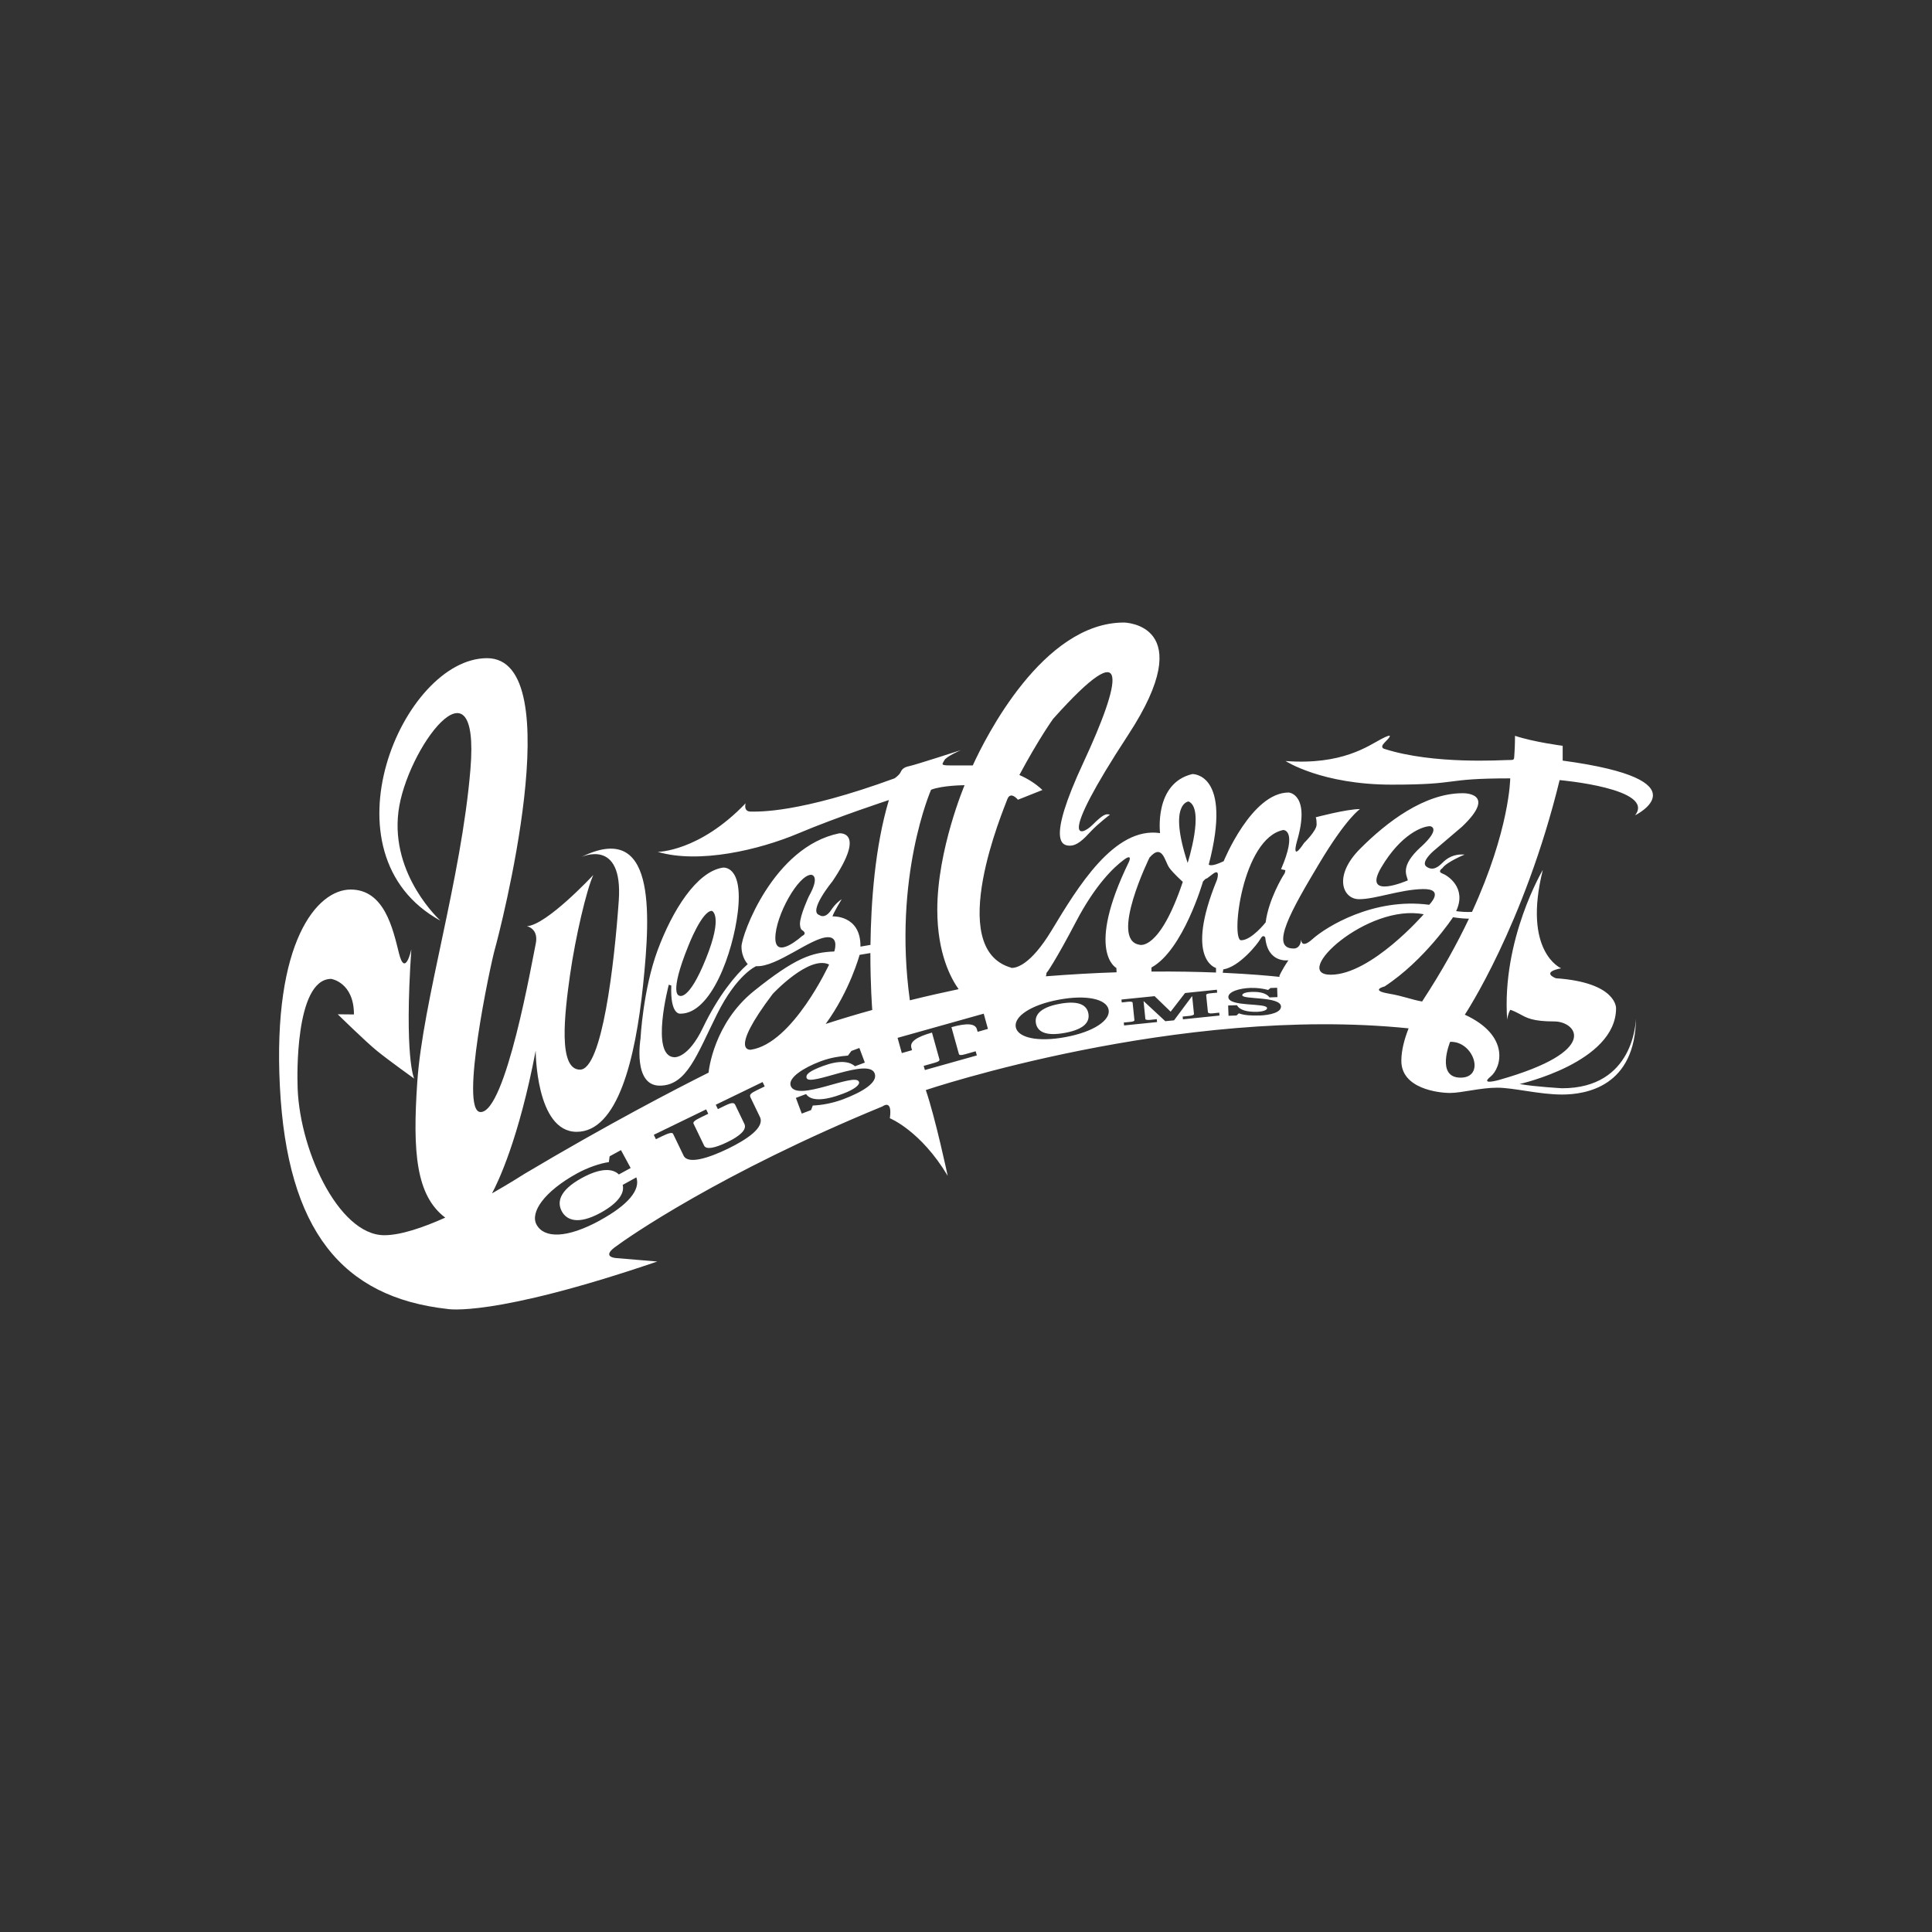 <svg width="180" height="180" viewBox="0 0 180 180" fill="none" xmlns="http://www.w3.org/2000/svg">
<rect x="0" y="0" width="180" height="180" fill="#333333" stroke="none"/>
<path fill-rule="evenodd" clip-rule="evenodd" d="M145.591 70.859V69.484C145.591 69.484 142.911 69.14 141.149 68.555C141.149 68.555 141.149 69.535 141.098 70.171C141.047 70.808 141.149 70.808 140.559 70.808C139.969 70.808 133.582 71.246 128.994 69.776C128.994 69.776 128.506 69.681 128.994 69.191C129.482 68.701 129.919 68.211 128.703 68.847C127.487 69.484 125.047 71.298 119.775 70.903C119.775 70.903 123.139 73.104 129.679 73.104C136.218 73.104 134.267 72.519 140.704 72.519C140.704 72.519 140.675 77.274 137.143 84.961C136.634 84.983 136.131 84.954 135.665 84.888C136.699 82.686 134.82 81.538 134.383 81.384C133.888 81.202 134.383 80.887 134.383 80.887C134.784 80.302 136.451 79.622 136.451 79.622C135.417 79.534 134.791 79.98 134.383 80.39C133.983 80.792 133.488 81.158 132.905 80.748C132.322 80.346 133.531 79.307 133.531 79.307L136.226 77.01C139.59 73.807 136.269 73.902 136.269 73.902C132.723 73.902 129.22 76.564 126.708 79.088C124.195 81.611 125.091 83.776 126.62 83.776C128.15 83.776 130.436 82.877 132.548 82.833C134.66 82.789 133.174 84.274 133.174 84.274C133.174 84.281 133.16 84.288 133.153 84.296C127.968 83.608 123.555 86.358 122.309 87.47C121.384 88.304 121.239 87.836 121.224 87.529C121.144 88.45 120.511 88.37 120.511 88.37C118.268 88.37 120.328 84.764 122.892 80.477C125.448 76.191 126.708 75.379 126.708 75.379C125.448 75.379 122.579 76.147 122.579 76.147C122.579 76.147 122.666 76.235 122.666 76.82C122.666 77.405 121.501 78.532 121.501 78.532C120.241 80.426 120.831 78.393 120.831 78.393C122.134 73.975 120.066 73.836 120.066 73.836C116.607 73.836 114.007 80.236 114.007 80.236C112.799 80.821 112.616 80.551 112.616 80.551C114.859 71.985 111.087 72.117 111.087 72.117C107.497 72.973 108.08 77.618 108.08 77.618C103.812 76.988 100.404 82.665 97.979 86.68C95.962 90.016 94.6 90.206 94.2 90.176V90.154C87.973 88.37 93.551 75.313 93.843 74.48C94.141 73.646 94.84 74.509 94.84 74.509L97.12 73.602C96.472 72.987 95.722 72.534 94.972 72.205C96.807 68.782 98.117 66.975 98.117 66.975C105.524 58.68 104.446 63.501 100.943 71.034C97.44 78.561 99.013 78.788 99.683 78.788C100.353 78.788 100.943 78.203 101.613 77.478C102.283 76.754 103.412 75.899 103.412 75.899C103.055 75.811 102.829 75.811 101.795 76.842C100.761 77.881 98.336 78.824 105.116 68.46C111.896 58.088 104.715 58 104.715 58C97.149 58 91.789 68.774 90.631 71.312C90.602 71.312 90.588 71.312 90.588 71.312H88.512C87.565 71.312 87.798 71.195 87.981 70.837C88.155 70.478 89.524 69.886 89.524 69.886C89.524 69.886 85.308 71.254 84.718 71.378C84.128 71.495 84.004 71.737 83.888 71.978C83.771 72.219 83.356 72.512 83.356 72.512C74.399 75.789 70.656 75.613 69.942 75.613C69.228 75.613 69.469 74.838 69.469 74.838C65.136 79.366 61.276 79.366 61.276 79.366C65.136 80.499 70.714 79.19 74.392 77.639C78.069 76.089 82.817 74.538 82.817 74.538C81.507 78.905 81.15 84.098 81.099 88.033L80.167 88.194C80.203 85.225 77.559 85.378 77.559 85.378C77.676 84.99 78.419 83.776 78.419 83.776C77.836 84.164 77.487 84.713 77.487 84.713C76.868 85.693 76.358 85.261 76.358 85.261C75.229 84.947 77.567 82.094 77.567 82.094C80.756 77.369 78.186 77.639 78.186 77.639C72.04 78.89 69.083 87.134 69.083 88.187C69.083 89.24 69.665 89.825 69.665 89.825C68.537 90.805 66.906 92.795 65.5 95.728C64.102 98.661 62.813 98.5 62.813 98.5C60.555 98.383 62.31 91.742 62.31 91.742L62.543 91.822C62.427 94.638 63.403 94.441 63.403 94.441C66.279 94.441 68.282 88.743 68.733 85.02C69.279 80.529 67.335 80.836 67.335 80.836C64.881 81.224 62.631 84.859 61.269 88.531C59.907 92.203 59.674 96.774 59.674 96.774C59.674 96.774 58.939 101.148 61.466 101.148C63.993 101.148 64.925 98.259 66.796 94.507C68.66 90.754 70.452 90.016 70.452 90.016C72.374 90.133 75.593 87.317 77.144 87.317C78.193 87.317 77.727 88.648 77.727 88.648C75.63 88.728 74.108 89.233 70.255 92.32C66.49 95.341 66.032 99.744 66.017 99.934C62.878 101.507 56.688 104.71 48.831 109.384C48.831 109.384 47.6 110.182 45.838 111.184C46.398 110.145 48.336 106.129 49.909 97.886C49.909 97.886 49.909 105.449 53.724 105.449C57.54 105.449 59.194 98.713 59.914 91.771C60.635 84.829 61.05 76.433 54.14 79.856C54.14 79.856 58.057 77.99 57.65 83.901C57.235 89.811 56.099 99.656 54.038 99.656C51.977 99.656 52.596 94.477 53.105 90.849C53.623 87.221 54.657 82.869 55.276 81.523C55.276 81.523 50.943 86.19 49.086 86.292C49.086 86.292 50.222 86.497 49.909 87.953C49.596 89.401 47.12 103.73 44.753 103.606C42.794 103.503 45.685 89.928 46.093 88.472C46.508 87.024 53.215 61.321 45.372 61.321C37.529 61.321 29.686 79.563 41.039 85.78C41.039 85.78 36.378 81.582 37.121 75.621C37.842 69.82 44.76 60.487 43.828 71.685C42.976 81.94 39.393 93.241 38.876 100.812C38.432 107.329 38.752 111.381 41.483 113.444C39.429 114.365 37.339 115.082 35.803 115.082C31.484 115.082 27.719 106.832 27.719 100.826C27.719 100.826 27.406 91.201 30.858 91.201C30.858 91.201 32.977 91.515 32.977 94.514L31.47 94.499C31.47 94.499 34.033 97.023 35.133 97.915C36.232 98.808 38.585 100.49 38.585 100.49C38.585 100.49 37.645 98.544 38.322 88.45C38.322 88.45 37.747 91.127 37.172 88.816C36.597 86.505 35.81 82.877 32.671 82.877C29.533 82.877 25.396 87.741 26.074 101.192C26.751 114.651 31.885 120.853 41.665 121.951C41.665 121.951 45.801 122.792 61.24 117.533L57.475 117.218C57.475 117.218 56.011 117.167 57.264 116.216C58.516 115.272 67.153 109.275 82.227 103.079C82.227 103.079 83.167 102.34 82.905 104.184C82.905 104.184 85.781 105.339 88.294 109.545C88.294 109.545 87.143 104.132 86.255 101.558C86.255 101.558 109.791 93.622 131.237 95.809C130.866 96.745 130.56 97.827 130.56 98.837C130.56 101.433 134.026 101.828 135.097 101.828C136.167 101.828 137.93 101.338 139.488 101.338C141.047 101.338 143.391 101.975 145.54 101.975C147.688 101.975 152.407 101.287 152.422 94.748C152.422 95.187 152.225 101.39 145.54 101.39C145.54 101.39 142.904 101.243 141.585 100.995C141.585 100.995 150.565 98.983 150.565 93.936C150.565 93.936 150.659 91.537 144.957 91.142C144.957 91.142 143.493 90.601 145.445 90.213C145.445 90.213 141.833 88.692 143.741 81.048C143.741 81.048 139.889 87.514 140.42 95.011C140.42 95.011 140.471 94.47 140.712 94.082C140.712 94.082 140.952 94.134 141.593 94.477C142.226 94.821 142.765 95.165 144.812 95.165C146.858 95.165 149.203 97.908 139.692 100.607C139.692 100.607 137.835 101.148 138.862 100.314C139.889 99.481 140.719 96.489 136.473 94.536C136.473 94.536 141.986 86.256 145.307 72.68C145.307 72.68 154.286 73.463 152.334 75.964C152.334 75.964 159.019 72.68 145.605 70.866L145.591 70.859ZM132.373 78.912C130.4 80.719 131.07 81.531 131.165 82.021C131.165 82.021 126.853 83.915 128.696 80.807C130.538 77.698 132.555 76.974 133.233 76.974C133.233 76.974 134.354 77.105 132.381 78.912H132.373ZM64.138 88.106C64.138 88.106 65.413 84.822 66.33 84.866C66.33 84.866 67.408 85.254 65.769 89.321C64.138 93.388 63.279 92.758 63.279 92.758C63.279 92.758 62.267 92.722 64.138 88.106ZM75.346 83.535C75.346 83.535 74.53 85.29 74.53 86.073C74.53 86.073 74.53 86.541 74.727 86.658C74.923 86.775 75.156 87.009 74.727 87.207C74.727 87.207 72.236 89.474 72.236 87.404C72.236 85.334 74.377 81.501 75.579 81.501C75.579 81.501 76.474 81.538 75.346 83.535ZM80.086 88.962L81.091 88.794C81.091 91.793 81.252 93.907 81.266 94.097C79.853 94.485 78.397 94.924 76.926 95.399C79.191 92.298 80.086 88.962 80.086 88.962ZM55.931 113.685C52.814 115.397 50.695 115.389 49.989 114.095C49.37 112.954 50.695 111.008 53.783 109.311C54.744 108.785 55.931 108.375 56.725 108.272L56.798 107.731L57.854 107.153L58.757 108.821L57.657 109.421C57.103 108.865 55.982 108.777 54.198 109.757C52.02 110.957 51.911 112.069 52.348 112.866C52.778 113.649 53.819 114.161 55.96 112.99C57.65 112.061 58.203 111.132 58.014 110.394L59.288 109.692C59.689 110.847 58.524 112.259 55.931 113.678V113.685ZM69.92 102.238L70.802 104.067C71.268 105.039 69.593 106.159 67.823 107.022C66.039 107.885 64.094 108.514 63.687 107.665L62.711 105.639C62.631 105.471 62.288 105.566 61.684 105.859L61.109 106.137L60.912 105.727L65.791 103.357L65.988 103.767L65.354 104.074C64.655 104.41 64.553 104.549 64.619 104.696L65.602 106.736C65.784 107.124 66.592 106.978 67.765 106.407C68.915 105.851 69.615 105.252 69.352 104.71L68.493 102.926C68.384 102.706 68.158 102.713 67.525 103.021L66.884 103.335L66.687 102.926L71.049 100.812L71.246 101.221L70.488 101.587C69.913 101.865 69.811 102.004 69.92 102.238ZM69.971 97.798C69.971 97.798 67.794 98.149 71.996 92.597C71.996 92.597 75.382 88.962 77.246 89.862C77.246 89.862 73.86 97.206 69.971 97.798ZM78.543 102.421C77.581 102.779 76.562 102.969 75.724 102.999L75.564 103.423L74.698 103.752L74.151 102.289L75.098 101.931C75.55 102.589 76.737 102.582 78.55 101.894C79.671 101.47 80.13 101.046 80.028 100.79C79.686 99.868 74.246 102.713 73.671 101.17C73.387 100.409 74.887 99.473 76.431 98.888C77.399 98.522 78.288 98.405 79.001 98.347L79.322 97.915L80.065 97.637L80.574 98.998L79.657 99.341C79.132 98.873 78.171 98.756 76.649 99.327C75.462 99.773 75.025 100.088 75.156 100.446C75.462 101.258 80.931 98.5 81.492 100.007C81.812 100.863 80.334 101.741 78.543 102.421ZM86.743 73.58C87.813 73.163 89.867 73.156 89.867 73.156C89.867 73.156 87.325 79.161 87.325 84.764C87.325 88.845 88.614 91.186 89.313 92.159C87.995 92.437 86.451 92.78 84.769 93.197C83.181 81.706 86.743 73.587 86.743 73.587V73.58ZM91.083 96.13L91.017 95.896C90.864 95.348 90.085 95.297 88.643 95.699L89.335 98.186C89.371 98.317 89.517 98.339 89.918 98.222L90.901 97.944L91.01 98.332L86.167 99.693L86.058 99.305L87.041 99.027C87.442 98.917 87.558 98.829 87.522 98.691L86.83 96.204C85.395 96.606 84.754 97.059 84.907 97.608L84.973 97.842L84.019 98.113L83.626 96.694L91.651 94.441L92.044 95.86L91.09 96.13H91.083ZM119.578 77.332C119.578 77.332 120.926 77.332 119.353 80.982L119.753 81.07C119.753 81.07 119.753 81.297 119.622 81.472C119.491 81.655 118.187 83.82 117.918 85.934C117.918 85.934 116.614 87.602 115.631 87.602C114.648 87.602 115.719 78.086 119.578 77.325V77.332ZM112.311 81.889C112.58 81.75 112.223 82.021 112.981 81.436C113.745 80.85 113.381 81.977 113.381 81.977C110.33 89.416 113.294 90.184 113.294 90.184V90.608C111.568 90.542 109.551 90.498 107.279 90.52V90.14C110.242 88.516 112.085 82.116 112.085 82.116L112.311 81.889ZM110.738 74.67C112.267 75.343 110.65 80.397 110.65 80.397C108.808 74.809 110.738 74.67 110.738 74.67ZM108.939 80.85C109.339 81.392 110.199 82.16 110.199 82.16C108 88.699 106.157 88.019 106.157 88.019C103.332 87.565 107.097 79.9 107.097 79.9C108.305 78.502 108.531 80.302 108.939 80.843V80.85ZM99.283 96.621C96.683 97.111 94.819 96.679 94.636 95.692C94.454 94.704 96.042 93.622 98.642 93.139C101.242 92.649 103.106 93.088 103.288 94.075C103.47 95.062 101.882 96.138 99.283 96.621ZM97.44 90.959C97.506 90.762 97.498 90.63 97.498 90.63C97.498 90.718 98.394 89.416 100.237 85.897C102.079 82.379 103.783 80.799 104.679 80.126C105.575 79.453 105.174 80.309 105.174 80.309C101.089 88.692 104.009 90.184 104.009 90.184L104.031 90.586C101.984 90.652 99.778 90.776 97.44 90.959ZM110.213 94.982L110.184 94.711L110.832 94.646C111.094 94.616 111.247 94.55 111.24 94.477L111.073 92.824H111.051L109.383 95.062L108.568 95.143L106.565 93.285H106.543L106.711 94.938C106.718 95.026 106.958 95.041 107.162 95.019L107.774 94.953L107.803 95.223L104.73 95.538L104.701 95.267L105.283 95.209C105.596 95.18 105.698 95.128 105.691 95.041L105.524 93.417C105.516 93.329 105.356 93.307 105.13 93.329L104.511 93.395L104.482 93.124L107.57 92.81L109.055 94.243H109.077L110.41 92.517L113.374 92.21L113.403 92.481L112.748 92.546C112.522 92.568 112.369 92.62 112.376 92.707L112.536 94.28C112.551 94.397 112.704 94.441 112.973 94.412L113.592 94.346L113.621 94.616L110.213 94.967V94.982ZM117.321 94.609C116.644 94.631 115.966 94.609 115.42 94.412L115.202 94.609L114.459 94.638L114.423 93.68L115.245 93.651C115.486 94.104 116.185 94.302 117.182 94.265C117.576 94.251 118.064 94.134 118.049 93.921C118.027 93.409 114.481 93.834 114.444 92.905C114.423 92.385 115.486 92.078 116.483 92.042C117.081 92.02 117.663 92.1 118.151 92.232L118.37 92.049L118.989 92.027L119.018 92.897L118.282 92.927C117.998 92.554 117.459 92.385 116.585 92.415C116.214 92.429 115.726 92.517 115.741 92.729C115.755 93.139 119.309 92.81 119.345 93.768C119.367 94.316 118.37 94.58 117.306 94.616L117.321 94.609ZM119.178 90.952L119.265 91.018C118.311 90.915 116.476 90.747 113.92 90.63L113.971 90.315C115.449 90.089 117.161 87.968 117.43 87.477C117.7 86.98 117.882 87.346 117.882 87.346C118.107 89.781 120.037 89.467 120.037 89.467C119.367 90.462 119.185 90.952 119.185 90.952H119.178ZM132.643 85.181C132.643 85.181 127.749 90.813 123.977 90.813C120.205 90.813 127.385 84.142 132.643 85.181ZM136.08 100.402C133.735 100.402 135.104 97.067 135.104 97.067C137.296 96.972 138.425 100.402 136.08 100.402ZM132.563 93.205C132.563 93.205 132.541 93.241 132.497 93.307C131.565 93.153 130.749 92.802 129.409 92.576C127.567 92.261 129.002 91.903 129.002 91.903C132.73 89.467 135.374 85.459 135.374 85.459C136.044 85.561 136.524 85.59 136.859 85.59C135.767 87.894 134.361 90.454 132.555 93.212L132.563 93.205Z" fill="white"/>
<path fill-rule="evenodd" clip-rule="evenodd" d="M98.707 93.526C96.814 93.878 96.384 94.631 96.515 95.341C96.646 96.05 97.316 96.591 99.246 96.225C101.14 95.874 101.533 95.128 101.402 94.426C101.271 93.717 100.637 93.168 98.707 93.526Z" fill="white"/>
</svg>
